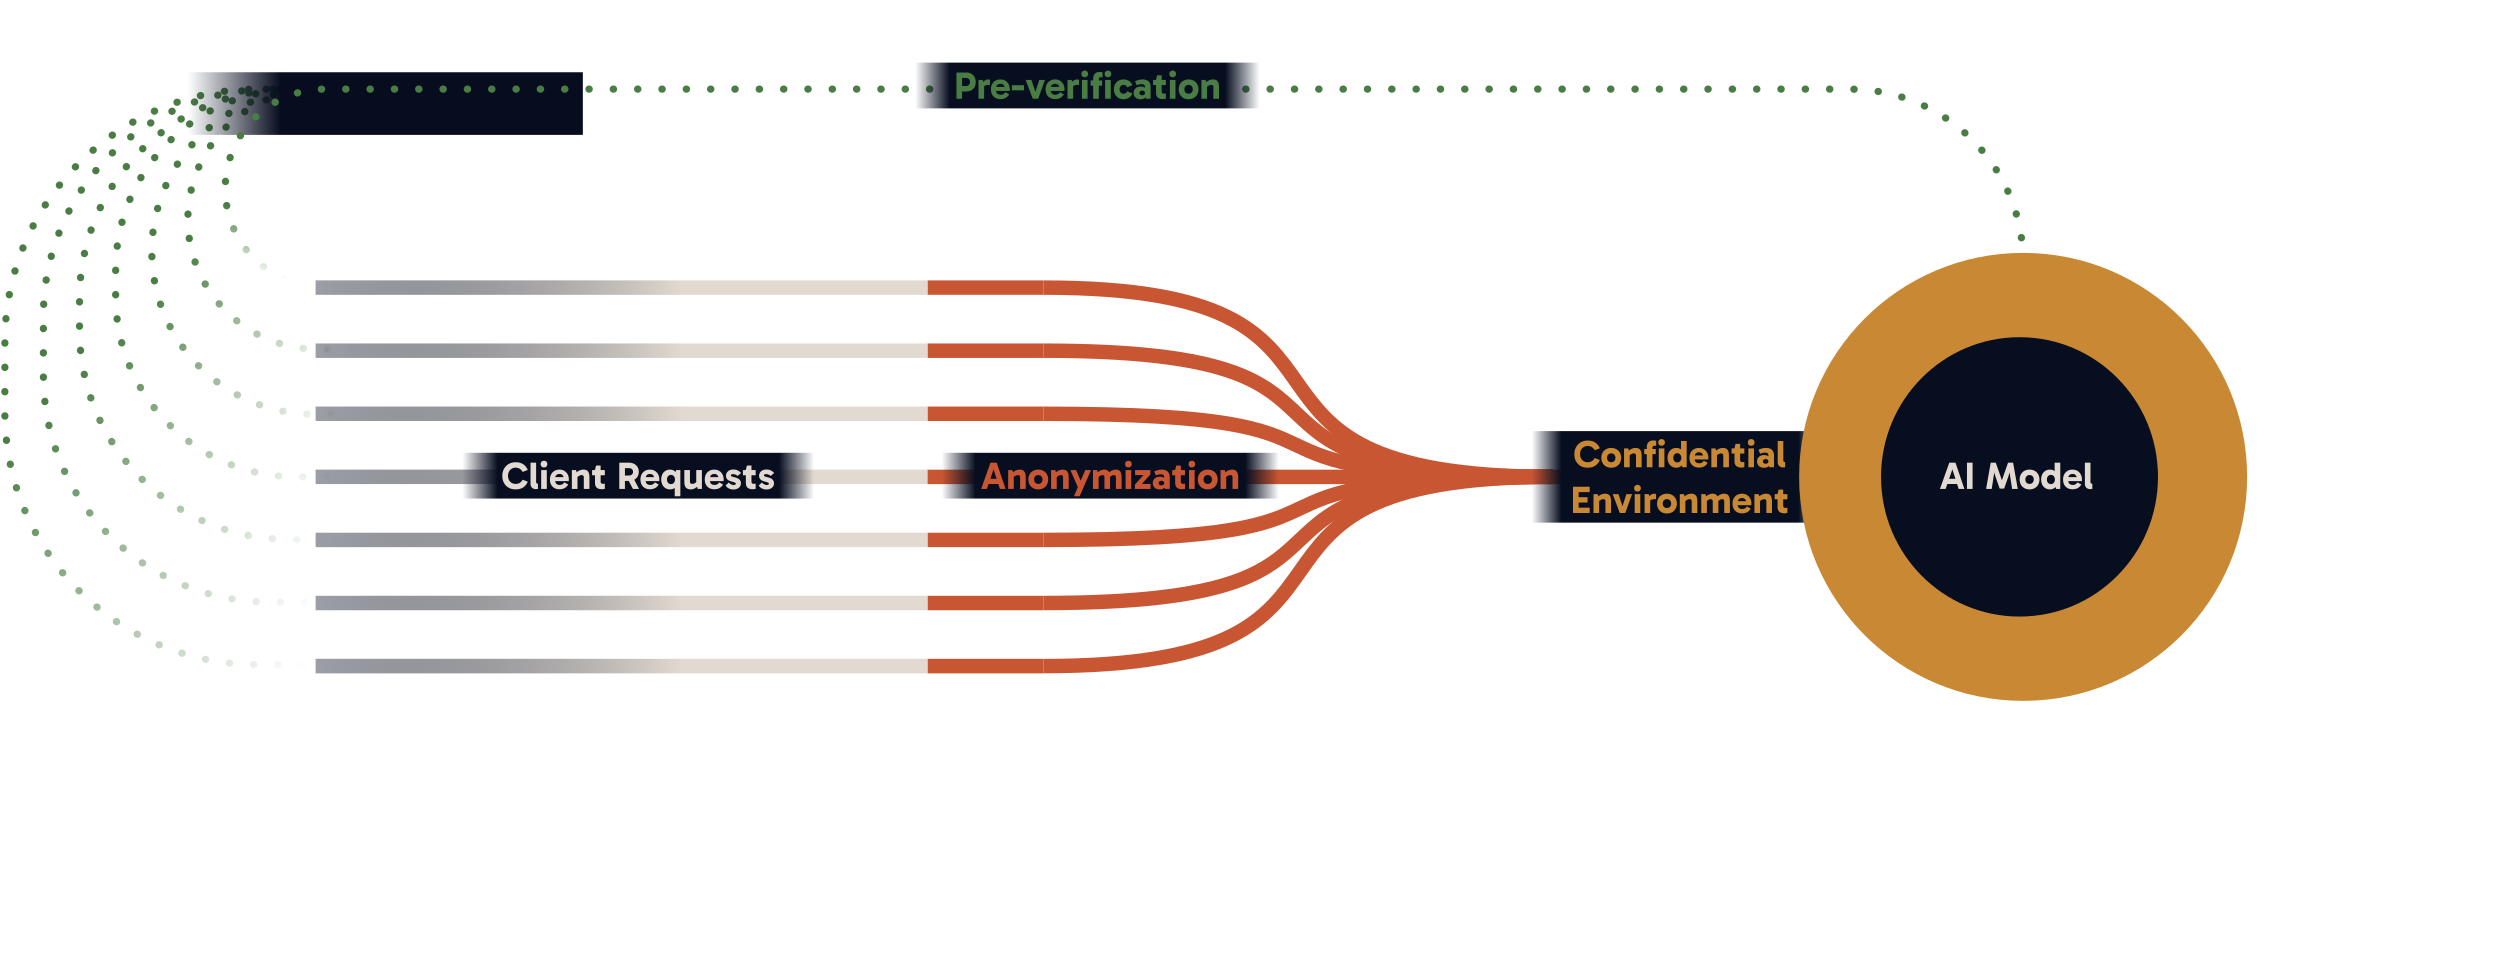 <svg xmlns="http://www.w3.org/2000/svg" width="1038" height="396" fill="none"><path stroke="url(#a)" stroke-dasharray="0.1 10" stroke-linecap="round" stroke-linejoin="round" stroke-width="3" d="M170.5 37H132c-29.823 0-54 24.177-54 54v0c0 29.823 24.177 54 54 54h42"/><path stroke="url(#b)" stroke-dasharray="0.1 10" stroke-linecap="round" stroke-linejoin="round" stroke-width="3" d="M174 37h-43.482c-37.272 0-67.49 30.21-67.5 67.482v0c-.01 37.286 30.214 67.518 67.5 67.518H174"/><path stroke="url(#c)" stroke-dasharray="0.1 10" stroke-linecap="round" stroke-linejoin="round" stroke-width="3" d="M156.5 37h-33.48c-41.414 0-74.99 33.568-75 74.982l-.002 11c-.01 41.428 33.572 75.018 75 75.018H174"/><path stroke="url(#d)" stroke-dasharray="0.1 10" stroke-linecap="round" stroke-linejoin="round" stroke-width="3" d="M174 37h-53.979c-48.041 0-86.99 38.94-87 86.982l-.003 13c-.01 48.056 38.944 87.018 87 87.018H174"/><path stroke="url(#e)" stroke-dasharray="0.1 10" stroke-linecap="round" stroke-linejoin="round" stroke-width="3" d="M161 37h-48.977c-51.908 0-93.99 42.074-94 93.982l-.005 25c-.01 51.922 42.078 94.018 94 94.018H174"/><path stroke="url(#f)" stroke-dasharray="0.1 10" stroke-linecap="round" stroke-linejoin="round" stroke-width="3" d="M174 37h-66.977c-57.983 0-104.99 46.999-105 104.982l-.005 29C2.008 228.979 49.021 276 107.018 276H174"/><path fill="url(#g)" d="M78 30h164v26H78z"/><path stroke="url(#h)" stroke-dasharray="0.1 10" stroke-linecap="round" stroke-linejoin="round" stroke-width="3" d="M840.037 129v-20c0-39.764-32.235-72-72-72H134.776C111.98 37 93.5 55.48 93.5 78.276v0c0 22.796 18.48 41.275 41.276 41.275h39.297"/><path stroke="#C95633" stroke-width="6" d="M433.307 119.412c155.192 0 54.62 78.575 211.547 78.575"/><path stroke="#C95633" stroke-width="6" d="M433.307 145.604c155.192 0 54.62 52.383 211.547 52.383"/><path stroke="#C95633" stroke-width="6" d="M433.307 171.795c155.192 0 54.62 26.192 211.547 26.192"/><path stroke="#C95633" stroke-width="6" d="M644.854 197.986c-155.193 0-54.621 26.192-211.547 26.192"/><path stroke="#C95633" stroke-width="6" d="M644.854 197.986c-155.193 0-54.621 52.383-211.547 52.383"/><path stroke="#C95633" stroke-width="6" d="M644.854 197.986c-155.193 0-54.621 78.575-211.547 78.575M385 198h369m-368.916-78.588h48.24m-48.24 104.766h48.24m-48.24 26.191h48.24"/><path stroke="#C95633" stroke-width="6.044" d="M385.084 276.561h48.24"/><path stroke="#C95633" stroke-width="6" d="M385.084 145.604h48.24m-48.24 26.191h48.24"/><path stroke="url(#i)" stroke-width="6" d="M131.037 197.986h254.05"/><path stroke="url(#j)" stroke-width="6" d="M131.037 171.795h254.05"/><path stroke="url(#k)" stroke-width="6" d="M131.037 224.178h254.05"/><path stroke="url(#l)" stroke-width="6" d="M131.037 250.369h254.05"/><path stroke="url(#m)" stroke-width="6.044" d="M131.037 276.561h254.05"/><path stroke="url(#n)" stroke-width="6" d="M131.037 145.604h254.05"/><path stroke="url(#o)" stroke-width="6" d="M131.037 119.412h254.05"/><path fill="url(#p)" d="M0 0h146v19H0z" transform="translate(192 188)"/><path fill="#E2DAD0" d="M214.093 203.192q-1.695 0-2.944-.72a5.05 5.05 0 0 1-1.92-1.984q-.672-1.28-.672-2.928 0-1.231.4-2.256a5.4 5.4 0 0 1 1.152-1.792 4.9 4.9 0 0 1 1.744-1.168 5.9 5.9 0 0 1 2.24-.416q1.92 0 3.152.832t1.888 2.368l-2.128.816q-.528-.912-1.248-1.328-.704-.432-1.664-.432a3.1 3.1 0 0 0-1.632.432 3.04 3.04 0 0 0-1.12 1.168q-.4.752-.4 1.776 0 1.008.4 1.776.417.752 1.12 1.168.72.416 1.632.416.96 0 1.664-.416.72-.416 1.248-1.328l2.128.816q-.655 1.536-1.888 2.368t-3.152.832m8.373-.112q-.592 0-1.088-.24a1.9 1.9 0 0 1-.8-.736q-.304-.512-.304-1.36v-8.64h2.32v7.808q0 .593.208.768.224.16.56.16V203a3 3 0 0 1-.432.048 4 4 0 0 1-.464.032m4.568-.08h-2.336v-7.824h2.336zm-2.544-10.288q0-.624.368-1.008.384-.384 1.008-.384t.992.384q.384.384.384 1.008 0 .608-.384.992-.368.368-.992.368t-1.008-.368q-.368-.384-.368-.992m7.775 10.432q-1.169 0-2.064-.496a3.5 3.5 0 0 1-1.376-1.408q-.48-.912-.48-2.144 0-1.216.48-2.144a3.6 3.6 0 0 1 1.376-1.44q.895-.528 2.064-.528 1.2 0 2.08.544a3.7 3.7 0 0 1 1.36 1.472q.48.912.48 2.064 0 .208-.016.4a6 6 0 0 1-.032.304h-5.968v-1.664h4.176l-.272.688q0-.88-.448-1.44-.432-.56-1.344-.56-.816 0-1.312.496-.48.496-.48 1.312v.88q0 .88.496 1.376.512.48 1.408.48.752 0 1.184-.304.448-.304.752-.752l1.584.88a3.7 3.7 0 0 1-1.44 1.472q-.928.512-2.208.512m9.987-8.16q.783 0 1.28.272.495.256.752.72.271.464.352 1.056.096.576.096 1.2V203h-2.336v-4.64q0-.672-.24-.88-.24-.224-.64-.224a1.9 1.9 0 0 0-.704.144 3.2 3.2 0 0 0-1.28.912l-.416-1.184h.656V203h-2.336v-7.824h1.728l.48 1.552-.8-.064a6 6 0 0 1 .944-.848 4.6 4.6 0 0 1 1.152-.608 3.9 3.9 0 0 1 1.312-.224m7.58 8.144q-1.296 0-2.048-.64-.736-.64-.736-2.096v-5.12l-.032-.096.48-1.888h1.888v6.592q0 .544.256.784.257.224.672.224.24 0 .448-.032.225-.048.368-.096v2.192a4.5 4.5 0 0 1-1.296.176m-4-5.808v-2.144h5.296v2.144zm11.3 5.68v-10.896h4.016q1.168 0 2.08.464a3.54 3.54 0 0 1 1.456 1.312q.544.848.544 2.016 0 1.184-.544 2.032a3.54 3.54 0 0 1-1.456 1.312q-.912.448-2.08.448h-2.192v-2.256h2.016q.88 0 1.36-.384.496-.4.496-1.152t-.496-1.136q-.48-.4-1.36-.4h-2.032l.528-.528V203zm5.648 0-2.32-4.432h2.56l2.32 4.432zm7.057.144q-1.168 0-2.064-.496a3.5 3.5 0 0 1-1.376-1.408q-.48-.912-.48-2.144 0-1.216.48-2.144a3.57 3.57 0 0 1 1.376-1.44q.896-.528 2.064-.528 1.2 0 2.08.544t1.36 1.472q.48.912.48 2.064a5 5 0 0 1-.048.704h-5.968v-1.664h4.176l-.272.688q0-.88-.448-1.44-.432-.56-1.344-.56-.817 0-1.312.496-.48.496-.48 1.312v.88q0 .88.496 1.376.511.48 1.408.48.752 0 1.184-.304.447-.304.752-.752l1.584.88a3.7 3.7 0 0 1-1.44 1.472q-.929.512-2.208.512m8.323.048q-1.056 0-1.872-.512a3.6 3.6 0 0 1-1.28-1.456q-.464-.928-.464-2.128 0-1.216.448-2.144a3.5 3.5 0 0 1 1.28-1.44q.816-.528 1.872-.528 1.024 0 1.792.496t1.2 1.424q.432.912.432 2.192 0 1.328-.432 2.24-.416.912-1.184 1.392-.753.464-1.792.464m.432-2.192q.72 0 1.184-.528.48-.544.48-1.392 0-.832-.48-1.36a1.49 1.49 0 0 0-1.184-.544q-.72 0-1.2.544-.464.528-.464 1.376 0 .832.464 1.376.48.528 1.2.528m1.552 5.04v-5.216h.144v-3.648h-.144l.592-2h1.744v10.864zm6.724-2.848q-.864 0-1.408-.256a2.1 2.1 0 0 1-.832-.704 3.1 3.1 0 0 1-.4-1.04 8 8 0 0 1-.096-1.248v-4.768h2.336v4.64q0 .656.272.88.273.208.672.208.352 0 .688-.112a3 3 0 0 0 .656-.352 3 3 0 0 0 .576-.576l.4 1.184h-.656v-5.872h2.352V203h-1.744l-.48-1.552.8.064a6 6 0 0 1-.896.848q-.495.384-1.056.608a3.2 3.2 0 0 1-1.184.224m9.677-.048q-1.167 0-2.064-.496a3.5 3.5 0 0 1-1.376-1.408q-.48-.912-.48-2.144 0-1.216.48-2.144a3.6 3.6 0 0 1 1.376-1.44q.897-.528 2.064-.528 1.2 0 2.08.544a3.7 3.7 0 0 1 1.36 1.472q.48.912.48 2.064 0 .208-.016.4-.015.192-.032.304h-5.968v-1.664h4.176l-.272.688q0-.88-.448-1.44-.432-.56-1.344-.56-.816 0-1.312.496-.48.496-.48 1.312v.88q0 .88.496 1.376.513.48 1.408.48.753 0 1.184-.304.449-.304.752-.752l1.584.88a3.7 3.7 0 0 1-1.44 1.472q-.927.512-2.208.512m7.973.096a4.35 4.35 0 0 1-1.776-.368q-.816-.368-1.488-1.264l1.328-1.28q.544.56 1.04.8t1.088.24q.352 0 .56-.144.224-.16.224-.384a.44.44 0 0 0-.128-.32q-.127-.128-.48-.256a12 12 0 0 0-1.024-.304q-1.232-.304-1.84-.88-.592-.592-.592-1.568 0-.704.368-1.28a2.6 2.6 0 0 1 1.056-.944q.689-.352 1.632-.352 1.12 0 1.904.432a4.3 4.3 0 0 1 1.296 1.024l-1.44 1.232a3.2 3.2 0 0 0-.848-.544 2.7 2.7 0 0 0-1.12-.224q-.336 0-.576.128a.41.41 0 0 0-.24.384q0 .24.288.4t1.152.368q1.456.352 2.08.944.64.593.64 1.584 0 .768-.4 1.36a2.64 2.64 0 0 1-1.104.896q-.704.32-1.6.32m7.939-.112q-1.296 0-2.048-.64-.736-.64-.736-2.096v-5.12l-.032-.096.48-1.888h1.888v6.592q0 .544.256.784.255.224.672.224.24 0 .448-.032a4 4 0 0 0 .368-.096v2.192a4.5 4.5 0 0 1-1.296.176m-4-5.808v-2.144h5.296v2.144zm9.799 5.92a4.35 4.35 0 0 1-1.776-.368q-.816-.368-1.488-1.264l1.328-1.28q.544.56 1.04.8t1.088.24q.352 0 .56-.144.224-.16.224-.384a.44.44 0 0 0-.128-.32q-.127-.128-.48-.256a12 12 0 0 0-1.024-.304q-1.232-.304-1.84-.88-.592-.592-.592-1.568 0-.704.368-1.28a2.6 2.6 0 0 1 1.056-.944q.688-.352 1.632-.352 1.12 0 1.904.432a4.3 4.3 0 0 1 1.296 1.024l-1.44 1.232a3.2 3.2 0 0 0-.848-.544 2.7 2.7 0 0 0-1.12-.224q-.336 0-.576.128a.41.41 0 0 0-.24.384q0 .24.288.4t1.152.368q1.456.352 2.08.944.64.593.64 1.584 0 .768-.4 1.36a2.64 2.64 0 0 1-1.104.896q-.704.32-1.6.32"/><path fill="url(#q)" d="M0 0h140v19H0z" transform="translate(391 188)"/><path fill="#C95633" d="M409.768 198.808h5.12v2.16h-5.12zM407.384 203l3.872-10.896h2.576l3.68 10.896h-2.368l-2.976-9.296h.768l-3.2 9.296zm16.02-8.016q.785 0 1.28.272.497.256.752.72.273.464.352 1.056.096.576.096 1.2V203h-2.336v-4.64q0-.672-.24-.88-.24-.224-.64-.224-.336 0-.704.144a3 3 0 0 0-.688.368q-.336.24-.592.544l-.416-1.184h.656V203h-2.336v-7.824h1.728l.48 1.552-.8-.064q.417-.464.944-.848a4.6 4.6 0 0 1 1.152-.608 3.9 3.9 0 0 1 1.312-.224m7.678 8.208q-1.216 0-2.144-.512a3.7 3.7 0 0 1-1.44-1.456q-.512-.928-.512-2.128 0-1.216.512-2.144a3.6 3.6 0 0 1 1.44-1.44q.928-.528 2.144-.528 1.231 0 2.16.528a3.6 3.6 0 0 1 1.44 1.44q.528.928.528 2.144 0 1.2-.528 2.128a3.7 3.7 0 0 1-1.44 1.456q-.929.512-2.16.512m0-2.272q.784 0 1.264-.496.496-.512.496-1.328 0-.832-.496-1.344-.48-.512-1.264-.512-.751 0-1.248.512-.48.496-.48 1.328t.48 1.344q.497.496 1.248.496m10.154-5.936q.784 0 1.28.272.496.256.752.72.272.464.352 1.056.096.576.096 1.2V203h-2.336v-4.64q0-.672-.24-.88-.24-.224-.64-.224a1.9 1.9 0 0 0-.704.144 3 3 0 0 0-.688.368q-.336.24-.592.544l-.416-1.184h.656V203h-2.336v-7.824h1.728l.48 1.552-.8-.064a6 6 0 0 1 .944-.848 4.6 4.6 0 0 1 1.152-.608 3.9 3.9 0 0 1 1.312-.224m6.337 7.424-3.136-7.232h2.368l2.976 6.88zm-1.68 3.632 4.72-10.864h2.368l-4.704 10.864zm7.906-3.04v-7.824h1.728l.48 1.552-.8-.064q.4-.464.912-.848a4.4 4.4 0 0 1 1.12-.608 3.6 3.6 0 0 1 1.264-.224q.785 0 1.248.272.48.256.72.72.257.464.336 1.056.096.576.096 1.2V203h-2.336v-4.64q0-.672-.24-.88a.84.84 0 0 0-.592-.224q-.496 0-.976.304a3.4 3.4 0 0 0-.864.752l-.416-1.184h.656V203zm9.536 0v-4.64q0-.672-.24-.88a.78.78 0 0 0-.576-.224q-.512 0-.992.304a3.4 3.4 0 0 0-.864.752l-.688-1.648q.416-.464.928-.848a4.4 4.4 0 0 1 1.104-.608 3.6 3.6 0 0 1 1.264-.224q.784 0 1.264.272.48.256.72.72a3.5 3.5 0 0 1 .336 1.056q.096.576.096 1.2V203zm6.349 0h-2.336v-7.824h2.336zm-2.544-10.288q0-.624.368-1.008.384-.384 1.008-.384t.992.384q.384.384.384 1.008 0 .608-.384.992-.368.368-.992.368t-1.008-.368q-.368-.384-.368-.992m10.559 8.224V203h-6.48v-1.808l4.512-5.024.88 1.072h-5.312v-2.064h6.336v1.808l-4.528 5.04-.72-1.088zm3.786 2.272q-.847 0-1.504-.32a2.46 2.46 0 0 1-.992-.928q-.351-.592-.352-1.376 0-.832.384-1.408a2.56 2.56 0 0 1 1.024-.912q.657-.32 1.456-.32 1.168 0 1.888.528t.96 1.52l-1.008-.176v-1.824q0-.432-.304-.752t-.976-.32q-.431 0-.992.112a4.3 4.3 0 0 0-1.152.384l-.688-1.664q.705-.352 1.504-.56a6.7 6.7 0 0 1 1.664-.208q1.089 0 1.824.384.737.384 1.088 1.088.368.703.368 1.632V203h-1.904l-.464-1.52 1.04-.32q-.256.96-.976 1.504t-1.888.544m.72-1.664q.528 0 .832-.272a.86.86 0 0 0 .32-.688q0-.448-.32-.704-.304-.256-.832-.256t-.832.256-.304.704q0 .416.304.688t.832.272m8.512 1.584q-1.296 0-2.048-.64-.736-.64-.736-2.096v-5.12l-.032-.096.48-1.888h1.888v6.592q0 .544.256.784.255.224.672.224.24 0 .448-.032a4 4 0 0 0 .368-.096v2.192a4.5 4.5 0 0 1-1.296.176m-4-5.808v-2.144h5.296v2.144zm9.303 5.68h-2.336v-7.824h2.336zm-2.544-10.288q0-.624.368-1.008.384-.384 1.008-.384t.992.384q.384.384.384 1.008 0 .608-.384.992-.368.368-.992.368t-1.008-.368q-.368-.384-.368-.992m7.966 10.48q-1.215 0-2.144-.512a3.7 3.7 0 0 1-1.44-1.456q-.512-.928-.512-2.128 0-1.216.512-2.144a3.6 3.6 0 0 1 1.44-1.44q.929-.528 2.144-.528 1.233 0 2.16.528a3.6 3.6 0 0 1 1.44 1.44q.528.928.528 2.144 0 1.2-.528 2.128a3.7 3.7 0 0 1-1.44 1.456q-.927.512-2.16.512m0-2.272q.784 0 1.264-.496.496-.512.496-1.328 0-.832-.496-1.344-.48-.512-1.264-.512-.751 0-1.248.512-.48.496-.48 1.328t.48 1.344q.497.496 1.248.496m10.155-5.936q.783 0 1.28.272.495.256.752.72.271.464.352 1.056.096.576.096 1.2V203h-2.336v-4.64q0-.672-.24-.88-.24-.224-.64-.224a1.9 1.9 0 0 0-.704.144 3.2 3.2 0 0 0-1.28.912l-.416-1.184h.656V203h-2.336v-7.824h1.728l.48 1.552-.8-.064a6 6 0 0 1 .944-.848 4.6 4.6 0 0 1 1.152-.608 3.9 3.9 0 0 1 1.312-.224"/><path fill="url(#r)" d="M0 0h143v19H0z" transform="translate(380 26)"/><path fill="#497D43" d="M398.942 35.736h1.952q.88 0 1.36-.432.495-.449.496-1.248 0-.848-.496-1.264-.48-.432-1.344-.432h-1.984l.528-.528V41h-2.336V30.104h3.952q1.232 0 2.144.48a3.37 3.37 0 0 1 1.408 1.376q.512.88.512 2.096t-.512 2.112a3.4 3.4 0 0 1-1.424 1.36q-.913.465-2.128.464h-2.128zm9.059-2.56.608 2.16V41h-2.336v-7.824zm.096 3.456-.4-.176v-1.808l.144-.192q.192-.272.544-.624.368-.352.848-.592.496-.256 1.008-.256.256 0 .464.032a.9.9 0 0 1 .336.112v2.128h-.528q-1.024 0-1.616.336-.576.32-.8 1.04m7.259 4.512q-1.168 0-2.064-.496a3.5 3.5 0 0 1-1.376-1.408q-.48-.912-.48-2.144 0-1.215.48-2.144a3.57 3.57 0 0 1 1.376-1.44q.896-.528 2.064-.528 1.2 0 2.08.544t1.36 1.472q.48.912.48 2.064a5 5 0 0 1-.048.704h-5.968v-1.664h4.176l-.272.688q0-.88-.448-1.44-.432-.56-1.344-.56-.816 0-1.312.496-.48.495-.48 1.312v.88q0 .88.496 1.376.511.48 1.408.48.752 0 1.184-.304.447-.304.752-.752l1.584.88a3.7 3.7 0 0 1-1.44 1.472q-.929.512-2.208.512m9.795-3.632h-5.008v-2.128h5.008zm8.722-4.336L431.057 41h-2.256l-2.96-7.824h2.4l2 5.936h-.64l1.92-5.936zm4.192 7.968q-1.168 0-2.064-.496a3.5 3.5 0 0 1-1.376-1.408q-.48-.912-.48-2.144 0-1.215.48-2.144a3.57 3.57 0 0 1 1.376-1.44q.895-.528 2.064-.528 1.2 0 2.08.544t1.36 1.472q.48.912.48 2.064a5 5 0 0 1-.048.704h-5.968v-1.664h4.176l-.272.688q0-.88-.448-1.44-.432-.56-1.344-.56-.817 0-1.312.496-.48.495-.48 1.312v.88q0 .88.496 1.376.511.48 1.408.48.752 0 1.184-.304.447-.304.752-.752l1.584.88a3.7 3.7 0 0 1-1.44 1.472q-.929.512-2.208.512m6.898-7.968.608 2.16V41h-2.336v-7.824zm.096 3.456-.4-.176v-1.808l.144-.192q.192-.272.544-.624a3.5 3.5 0 0 1 .848-.592q.496-.256 1.008-.256.257 0 .464.032a.9.9 0 0 1 .336.112v2.128h-.528q-1.023 0-1.616.336-.575.32-.8 1.04M451.558 41h-2.336v-7.824h2.336zm-2.544-10.288q0-.624.368-1.008.384-.384 1.008-.384t.992.384q.384.384.384 1.008 0 .608-.384.992-.368.368-.992.368t-1.008-.368q-.368-.384-.368-.992M453.877 41v-8.336q0-.88.32-1.504.336-.624.928-.944.608-.336 1.408-.336.416 0 .736.048t.512.096v2.128a9 9 0 0 0-.32-.064 2 2 0 0 0-.4-.032q-.4 0-.624.24-.208.225-.208.736V41zm3.728-5.44h-4.784v-2.144h4.784zm3.582 5.44h-2.336v-7.824h2.336zm-2.544-10.288q0-.624.368-1.008.384-.384 1.008-.384t.992.384q.384.384.384 1.008 0 .608-.384.992-.368.368-.992.368t-1.008-.368q-.368-.384-.368-.992m7.855 10.48q-1.2 0-2.112-.528a3.65 3.65 0 0 1-1.392-1.456q-.496-.928-.496-2.128t.496-2.112a3.65 3.65 0 0 1 1.392-1.456q.912-.528 2.112-.528 1.311 0 2.272.64a3.55 3.55 0 0 1 1.376 1.728l-2.112.944a1.9 1.9 0 0 0-.592-.768q-.369-.288-.928-.288-.704 0-1.184.496-.48.48-.48 1.344t.48 1.36q.48.48 1.184.48.56 0 .928-.272a1.9 1.9 0 0 0 .592-.768l2.112.928a3.6 3.6 0 0 1-1.392 1.744q-.977.64-2.256.64m7.037.016q-.848 0-1.504-.32a2.45 2.45 0 0 1-.992-.928q-.352-.592-.352-1.376 0-.832.384-1.408a2.56 2.56 0 0 1 1.024-.912q.656-.32 1.456-.32 1.168 0 1.888.528t.96 1.52l-1.008-.176v-1.824q0-.432-.304-.752t-.976-.32q-.432 0-.992.112a4.3 4.3 0 0 0-1.152.384l-.688-1.664a7.7 7.7 0 0 1 1.504-.56 6.7 6.7 0 0 1 1.664-.208q1.088 0 1.824.384a2.44 2.44 0 0 1 1.088 1.088q.368.704.368 1.632V41h-1.904l-.464-1.52 1.04-.32q-.256.96-.976 1.504t-1.888.544m.72-1.664q.528 0 .832-.272a.87.87 0 0 0 .32-.688q0-.448-.32-.704-.304-.255-.832-.256-.528 0-.832.256-.304.255-.304.704 0 .416.304.688t.832.272m8.511 1.584q-1.296 0-2.048-.64-.736-.64-.736-2.096v-5.12l-.032-.096.48-1.888h1.888v6.592q0 .544.256.784.256.224.672.224.24 0 .448-.032.224-.048.368-.096v2.192a4.6 4.6 0 0 1-1.296.176m-4-5.808v-2.144h5.296v2.144zM488.07 41h-2.336v-7.824h2.336zm-2.544-10.288q0-.624.368-1.008.384-.384 1.008-.384.623 0 .992.384.384.384.384 1.008 0 .608-.384.992-.369.368-.992.368-.624 0-1.008-.368-.369-.384-.368-.992m7.966 10.48q-1.215 0-2.144-.512a3.7 3.7 0 0 1-1.44-1.456q-.512-.928-.512-2.128 0-1.215.512-2.144a3.6 3.6 0 0 1 1.44-1.44q.929-.528 2.144-.528 1.233 0 2.16.528a3.6 3.6 0 0 1 1.44 1.44q.528.928.528 2.144 0 1.2-.528 2.128a3.7 3.7 0 0 1-1.44 1.456q-.927.512-2.16.512m0-2.272q.784 0 1.264-.496.496-.512.496-1.328 0-.833-.496-1.344-.48-.512-1.264-.512-.751 0-1.248.512-.48.495-.48 1.328 0 .832.48 1.344.497.495 1.248.496m10.154-5.936q.785 0 1.28.272.497.255.752.72.273.464.352 1.056.096.576.096 1.2V41h-2.336v-4.64q0-.672-.24-.88-.24-.224-.64-.224-.336 0-.704.144a3 3 0 0 0-.688.368q-.336.24-.592.544l-.416-1.184h.656V41h-2.336v-7.824h1.728l.48 1.552-.8-.064a6 6 0 0 1 .944-.848 4.6 4.6 0 0 1 1.152-.608q.624-.224 1.312-.224"/><path stroke="#C98833" stroke-width="6.044" d="M683.037 198h195.429"/><path fill="url(#s)" d="M0 0h123v38H0z" transform="translate(636 179)"/><path fill="#C98833" d="M659.205 194.192q-1.696 0-2.944-.72a5.04 5.04 0 0 1-1.92-1.984q-.672-1.28-.672-2.928 0-1.231.4-2.256a5.4 5.4 0 0 1 1.152-1.792 4.9 4.9 0 0 1 1.744-1.168 5.9 5.9 0 0 1 2.24-.416q1.92 0 3.152.832 1.231.832 1.888 2.368l-2.128.816q-.528-.912-1.248-1.328-.705-.432-1.664-.432a3.1 3.1 0 0 0-1.632.432 3 3 0 0 0-1.12 1.168q-.4.752-.4 1.776 0 1.008.4 1.776.415.752 1.12 1.168.72.416 1.632.416.96 0 1.664-.416.72-.416 1.248-1.328l2.128.816q-.657 1.536-1.888 2.368-1.232.832-3.152.832m9.766 0q-1.217 0-2.144-.512a3.7 3.7 0 0 1-1.44-1.456q-.513-.928-.512-2.128 0-1.216.512-2.144a3.6 3.6 0 0 1 1.44-1.44q.927-.528 2.144-.528 1.232 0 2.16.528a3.6 3.6 0 0 1 1.44 1.44q.528.928.528 2.144 0 1.2-.528 2.128a3.7 3.7 0 0 1-1.44 1.456q-.929.512-2.16.512m0-2.272q.784 0 1.264-.496.495-.512.496-1.328 0-.832-.496-1.344-.48-.512-1.264-.512-.753 0-1.248.512-.48.496-.48 1.328t.48 1.344q.495.496 1.248.496m10.154-5.936q.784 0 1.28.272.496.256.752.72.272.464.352 1.056.096.576.096 1.2V194h-2.336v-4.64q0-.672-.24-.88-.24-.224-.64-.224a1.9 1.9 0 0 0-.704.144 3 3 0 0 0-.688.368q-.336.24-.592.544l-.416-1.184h.656V194h-2.336v-7.824h1.728l.48 1.552-.8-.064a6 6 0 0 1 .944-.848 4.6 4.6 0 0 1 1.152-.608 3.9 3.9 0 0 1 1.312-.224m4.62 8.016v-8.336q0-.88.32-1.504.337-.624.928-.944.609-.336 1.408-.336a5 5 0 0 1 .736.048q.32.048.512.096v2.128a8 8 0 0 0-.32-.064 2 2 0 0 0-.4-.032q-.399 0-.624.24-.207.224-.208.736V194zm3.728-5.44h-4.784v-2.144h4.784zm3.583 5.44h-2.336v-7.824h2.336zm-2.544-10.288q0-.624.368-1.008.384-.384 1.008-.384t.992.384q.384.384.384 1.008 0 .608-.384.992-.369.368-.992.368-.624 0-1.008-.368-.368-.384-.368-.992m7.454 10.48q-1.056 0-1.872-.512a3.6 3.6 0 0 1-1.28-1.456q-.448-.944-.448-2.144t.464-2.128a3.5 3.5 0 0 1 1.28-1.44q.816-.528 1.872-.528 1.04 0 1.792.48.768.464 1.184 1.376.432.912.432 2.24 0 1.264-.432 2.192-.432.912-1.2 1.424-.768.496-1.792.496m.448-2.192q.72 0 1.184-.528.48-.544.48-1.392 0-.832-.48-1.36a1.49 1.49 0 0 0-1.184-.544q-.72 0-1.2.544-.464.528-.464 1.36 0 .847.464 1.392.48.528 1.2.528m2.144 2-.592-2h.144v-3.648h-.144v-5.248h2.336V194zm6.824.144q-1.169 0-2.064-.496a3.5 3.5 0 0 1-1.376-1.408q-.48-.912-.48-2.144 0-1.216.48-2.144a3.57 3.57 0 0 1 1.376-1.44q.895-.528 2.064-.528 1.2 0 2.08.544t1.36 1.472q.48.912.48 2.064a5 5 0 0 1-.048.704h-5.968v-1.664h4.176l-.272.688q0-.88-.448-1.44-.432-.56-1.344-.56-.817 0-1.312.496-.48.496-.48 1.312v.88q0 .88.496 1.376.511.48 1.408.48.752 0 1.184-.304.447-.304.752-.752l1.584.88a3.7 3.7 0 0 1-1.44 1.472q-.929.512-2.208.512m9.987-8.16q.783 0 1.28.272.495.256.752.72.271.464.352 1.056.096.576.096 1.2V194h-2.336v-4.64q0-.672-.24-.88-.24-.224-.64-.224a1.9 1.9 0 0 0-.704.144 3.2 3.2 0 0 0-1.28.912l-.416-1.184h.656V194h-2.336v-7.824h1.728l.48 1.552-.8-.064a6 6 0 0 1 .944-.848 4.6 4.6 0 0 1 1.152-.608 3.9 3.9 0 0 1 1.312-.224m7.58 8.144q-1.296 0-2.048-.64-.736-.64-.736-2.096v-5.12l-.032-.096.48-1.888h1.888v6.592q0 .544.256.784.256.224.672.224.24 0 .448-.032a4 4 0 0 0 .368-.096v2.192a4.5 4.5 0 0 1-1.296.176m-4-5.808v-2.144h5.296v2.144zm9.304 5.68h-2.336v-7.824h2.336zm-2.544-10.288q0-.624.368-1.008.384-.384 1.008-.384.623 0 .992.384.384.384.384 1.008 0 .608-.384.992-.369.368-.992.368-.624 0-1.008-.368-.369-.384-.368-.992m6.671 10.496q-.849 0-1.504-.32a2.44 2.44 0 0 1-.992-.928q-.352-.592-.352-1.376 0-.832.384-1.408a2.56 2.56 0 0 1 1.024-.912q.655-.32 1.456-.32 1.168 0 1.888.528t.96 1.52l-1.008-.176v-1.824q0-.432-.304-.752t-.976-.32q-.432 0-.992.112a4.3 4.3 0 0 0-1.152.384l-.688-1.664q.703-.352 1.504-.56a6.7 6.7 0 0 1 1.664-.208q1.088 0 1.824.384.735.384 1.088 1.088.368.703.368 1.632V194h-1.904l-.464-1.52 1.04-.32q-.256.96-.976 1.504t-1.888.544m.72-1.664q.528 0 .832-.272a.87.87 0 0 0 .32-.688q0-.448-.32-.704-.304-.256-.832-.256-.529 0-.832.256-.304.256-.304.704 0 .416.304.688.303.272.832.272m7.199 1.536q-.592 0-1.088-.24a1.9 1.9 0 0 1-.8-.736q-.304-.512-.304-1.36v-8.64h2.32v7.808q0 .593.208.768.224.16.56.16V194a3 3 0 0 1-.432.048 4 4 0 0 1-.464.032m-85.624 14.568v-2.224h4.48v2.224zm-.048-4.32.816-.944v8.336l-.896-.944h5.488V213h-6.928v-10.896h6.928v2.224zm11.81.656q.785 0 1.28.272.497.256.752.72.273.464.352 1.056.096.576.096 1.2V213h-2.336v-4.64q0-.672-.24-.88-.24-.224-.64-.224-.335 0-.704.144a3 3 0 0 0-.688.368q-.336.24-.592.544l-.416-1.184h.656V213h-2.336v-7.824h1.728l.48 1.552-.8-.064q.417-.464.944-.848a4.6 4.6 0 0 1 1.152-.608 3.9 3.9 0 0 1 1.312-.224m11.187.192L674.808 213h-2.256l-2.96-7.824h2.4l2 5.936h-.64l1.92-5.936zm3.432 7.824h-2.336v-7.824h2.336zm-2.544-10.288q0-.624.368-1.008.384-.384 1.008-.384t.992.384q.384.384.384 1.008 0 .608-.384.992-.369.368-.992.368-.624 0-1.008-.368-.369-.384-.368-.992m6.046 2.464.608 2.16V213h-2.336v-7.824zm.096 3.456-.4-.176v-1.808l.144-.192q.192-.272.544-.624.368-.352.848-.592a2.2 2.2 0 0 1 1.008-.256q.256 0 .464.032a.9.9 0 0 1 .336.112v2.128h-.528q-1.024 0-1.616.336-.576.32-.8 1.04m7.451 4.56q-1.216 0-2.144-.512a3.7 3.7 0 0 1-1.44-1.456q-.512-.928-.512-2.128 0-1.216.512-2.144a3.6 3.6 0 0 1 1.44-1.44q.928-.528 2.144-.528 1.232 0 2.16.528a3.6 3.6 0 0 1 1.44 1.44q.528.928.528 2.144 0 1.2-.528 2.128a3.7 3.7 0 0 1-1.44 1.456q-.928.512-2.16.512m0-2.272q.784 0 1.264-.496.496-.512.496-1.328 0-.832-.496-1.344-.48-.512-1.264-.512-.752 0-1.248.512-.48.496-.48 1.328t.48 1.344q.496.496 1.248.496m10.154-5.936q.785 0 1.28.272.497.256.752.72.273.464.352 1.056.096.576.096 1.2V213h-2.336v-4.64q0-.672-.24-.88-.24-.224-.64-.224-.336 0-.704.144a3 3 0 0 0-.688.368q-.336.24-.592.544l-.416-1.184h.656V213h-2.336v-7.824h1.728l.48 1.552-.8-.064q.416-.464.944-.848a4.6 4.6 0 0 1 1.152-.608 3.9 3.9 0 0 1 1.312-.224m4.108 8.016v-7.824h1.728l.48 1.552-.8-.064q.4-.464.912-.848a4.4 4.4 0 0 1 1.12-.608 3.6 3.6 0 0 1 1.264-.224q.784 0 1.248.272.48.256.72.72.256.464.336 1.056.096.576.096 1.2V213h-2.336v-4.64q0-.672-.24-.88a.84.84 0 0 0-.592-.224q-.496 0-.976.304a3.4 3.4 0 0 0-.864.752l-.416-1.184h.656V213zm9.536 0v-4.64q0-.672-.24-.88a.78.78 0 0 0-.576-.224q-.512 0-.992.304a3.4 3.4 0 0 0-.864.752l-.688-1.648q.416-.464.928-.848a4.4 4.4 0 0 1 1.104-.608 3.6 3.6 0 0 1 1.264-.224q.784 0 1.264.272.48.256.72.72a3.5 3.5 0 0 1 .336 1.056q.096.576.096 1.2V213zm7.359.144q-1.167 0-2.064-.496a3.5 3.5 0 0 1-1.376-1.408q-.48-.912-.48-2.144 0-1.216.48-2.144a3.6 3.6 0 0 1 1.376-1.44q.897-.528 2.064-.528 1.2 0 2.08.544a3.7 3.7 0 0 1 1.36 1.472q.48.912.48 2.064 0 .208-.016.4-.015.192-.032.304h-5.968v-1.664h4.176l-.272.688q0-.88-.448-1.44-.432-.56-1.344-.56-.816 0-1.312.496-.48.496-.48 1.312v.88q0 .88.496 1.376.513.48 1.408.48.752 0 1.184-.304.449-.304.752-.752l1.584.88a3.7 3.7 0 0 1-1.44 1.472q-.927.512-2.208.512m9.987-8.16q.785 0 1.28.272.497.256.752.72.273.464.352 1.056.096.576.096 1.2V213h-2.336v-4.64q0-.672-.24-.88-.24-.224-.64-.224-.336 0-.704.144a3 3 0 0 0-.688.368q-.336.24-.592.544l-.416-1.184h.656V213h-2.336v-7.824h1.728l.48 1.552-.8-.064q.417-.464.944-.848a4.6 4.6 0 0 1 1.152-.608 3.9 3.9 0 0 1 1.312-.224m7.581 8.144q-1.296 0-2.048-.64-.736-.64-.736-2.096v-5.12l-.032-.096.48-1.888h1.888v6.592q0 .544.256.784.255.224.672.224.24 0 .448-.032a4 4 0 0 0 .368-.096v2.192a4.5 4.5 0 0 1-1.296.176m-4-5.808v-2.144h5.296v2.144z"/><g filter="url(#t)"><circle cx="840" cy="198" r="93" fill="#C98833"/></g><ellipse cx="838.5" cy="198" fill="#070E20" rx="57.5" ry="58"/><path fill="#E2DAD0" d="M807.858 198.808h5.12v2.16h-5.12zM805.474 203l3.872-10.896h2.576l3.68 10.896h-2.368l-2.976-9.296h.768l-3.2 9.296zm13.544 0h-2.336v-10.896h2.336zm5.606 0 1.92-10.896h2.096l2.608 7.456h-.112l2.608-7.456h2.096L837.776 203h-2.352l-.752-4.864q-.144-.976-.272-1.936a59 59 0 0 1-.192-1.952h.656a66 66 0 0 1-.512 1.984q-.24.928-.576 1.872l-1.664 4.768h-1.84l-1.664-4.768a31 31 0 0 1-.592-1.872q-.24-.928-.496-1.984h.656a59 59 0 0 1-.192 1.952q-.112.96-.272 1.936L826.96 203zm18.037.192q-1.217 0-2.144-.512a3.7 3.7 0 0 1-1.44-1.456q-.513-.928-.512-2.128 0-1.216.512-2.144a3.6 3.6 0 0 1 1.44-1.44q.927-.528 2.144-.528 1.231 0 2.16.528a3.6 3.6 0 0 1 1.44 1.44q.528.928.528 2.144 0 1.2-.528 2.128a3.7 3.7 0 0 1-1.44 1.456q-.929.512-2.16.512m0-2.272q.783 0 1.264-.496.495-.512.496-1.328 0-.832-.496-1.344-.48-.512-1.264-.512-.753 0-1.248.512-.48.496-.48 1.328t.48 1.344q.495.496 1.248.496m8.427 2.272q-1.056 0-1.872-.512a3.6 3.6 0 0 1-1.28-1.456q-.448-.944-.448-2.144t.464-2.128a3.5 3.5 0 0 1 1.28-1.44q.816-.528 1.872-.528 1.04 0 1.792.48.768.464 1.184 1.376.432.912.432 2.24 0 1.264-.432 2.192-.432.912-1.2 1.424-.768.496-1.792.496m.448-2.192q.72 0 1.184-.528.48-.544.48-1.392 0-.832-.48-1.36a1.49 1.49 0 0 0-1.184-.544q-.72 0-1.2.544-.464.528-.464 1.36 0 .847.464 1.392.48.528 1.2.528m2.144 2-.592-2h.144v-3.648h-.144v-5.248h2.336V203zm6.824.144q-1.168 0-2.064-.496a3.5 3.5 0 0 1-1.376-1.408q-.48-.912-.48-2.144 0-1.216.48-2.144a3.57 3.57 0 0 1 1.376-1.44q.895-.528 2.064-.528 1.2 0 2.08.544t1.36 1.472q.48.912.48 2.064a5 5 0 0 1-.048.704h-5.968v-1.664h4.176l-.272.688q0-.88-.448-1.44-.432-.56-1.344-.56-.817 0-1.312.496-.48.496-.48 1.312v.88q0 .88.496 1.376.511.48 1.408.48.752 0 1.184-.304.447-.304.752-.752l1.584.88a3.7 3.7 0 0 1-1.44 1.472q-.928.512-2.208.512m7.331-.064q-.591 0-1.088-.24a1.9 1.9 0 0 1-.8-.736q-.303-.512-.304-1.36v-8.64h2.32v7.808q0 .593.208.768.225.16.56.16V203q-.159.031-.432.048-.255.032-.464.032"/><defs><linearGradient id="a" x1="148.5" x2="95" y1="145" y2="87" gradientUnits="userSpaceOnUse"><stop stop-color="#497D43" stop-opacity="0"/><stop offset="1" stop-color="#497D43"/></linearGradient><linearGradient id="b" x1="144.516" x2="77.423" y1="172" y2="104.719" gradientUnits="userSpaceOnUse"><stop stop-color="#497D43" stop-opacity="0"/><stop offset="1" stop-color="#497D43"/></linearGradient><linearGradient id="c" x1="140.531" x2="60.603" y1="198" y2="121.709" gradientUnits="userSpaceOnUse"><stop stop-color="#497D43" stop-opacity="0"/><stop offset="1" stop-color="#497D43"/></linearGradient><linearGradient id="d" x1="136.547" x2="43.936" y1="224" y2="138.834" gradientUnits="userSpaceOnUse"><stop stop-color="#497D43" stop-opacity="0"/><stop offset="1" stop-color="#497D43"/></linearGradient><linearGradient id="e" x1="132.563" x2="27.375" y1="250" y2="156.042" gradientUnits="userSpaceOnUse"><stop stop-color="#497D43" stop-opacity="0"/><stop offset="1" stop-color="#497D43"/></linearGradient><linearGradient id="f" x1="128.312" x2="10.536" y1="276" y2="172.625" gradientUnits="userSpaceOnUse"><stop stop-color="#497D43" stop-opacity="0"/><stop offset="1" stop-color="#497D43"/></linearGradient><linearGradient id="g" x1="78" x2="242" y1="43" y2="43" gradientUnits="userSpaceOnUse"><stop stop-color="#070D1F" stop-opacity="0"/><stop offset=".235" stop-color="#070D1F"/></linearGradient><linearGradient id="h" x1="254.5" x2="256.578" y1="125.5" y2="96.339" gradientUnits="userSpaceOnUse"><stop stop-color="#497D43" stop-opacity="0"/><stop offset="1" stop-color="#497D43"/></linearGradient><linearGradient id="i" x1="131.037" x2="385.087" y1="198.486" y2="198.486" gradientUnits="userSpaceOnUse"><stop stop-color="#070D1F" stop-opacity=".4"/><stop offset=".6" stop-color="#E2DAD0"/></linearGradient><linearGradient id="j" x1="131.037" x2="385.087" y1="172.295" y2="172.295" gradientUnits="userSpaceOnUse"><stop stop-color="#070D1F" stop-opacity=".4"/><stop offset=".6" stop-color="#E2DAD0"/></linearGradient><linearGradient id="k" x1="131.037" x2="385.087" y1="224.678" y2="224.678" gradientUnits="userSpaceOnUse"><stop stop-color="#070D1F" stop-opacity=".4"/><stop offset=".6" stop-color="#E2DAD0"/></linearGradient><linearGradient id="l" x1="131.037" x2="385.087" y1="250.869" y2="250.869" gradientUnits="userSpaceOnUse"><stop stop-color="#070D1F" stop-opacity=".4"/><stop offset=".6" stop-color="#E2DAD0"/></linearGradient><linearGradient id="m" x1="131.037" x2="385.087" y1="277.061" y2="277.061" gradientUnits="userSpaceOnUse"><stop stop-color="#070D1F" stop-opacity=".4"/><stop offset=".6" stop-color="#E2DAD0"/></linearGradient><linearGradient id="n" x1="131.037" x2="385.087" y1="146.104" y2="146.104" gradientUnits="userSpaceOnUse"><stop stop-color="#070D1F" stop-opacity=".4"/><stop offset=".6" stop-color="#E2DAD0"/></linearGradient><linearGradient id="o" x1="131.037" x2="385.087" y1="119.912" y2="119.912" gradientUnits="userSpaceOnUse"><stop stop-color="#070D1F" stop-opacity=".4"/><stop offset=".6" stop-color="#E2DAD0"/></linearGradient><linearGradient id="p" x1="0" x2="146" y1="9.5" y2="9.5" gradientUnits="userSpaceOnUse"><stop stop-color="#070E20" stop-opacity="0"/><stop offset=".1" stop-color="#070E20"/><stop offset=".9" stop-color="#070E20"/><stop offset="1" stop-color="#070E20" stop-opacity="0"/></linearGradient><linearGradient id="q" x1="0" x2="140" y1="9.5" y2="9.5" gradientUnits="userSpaceOnUse"><stop stop-color="#070E20" stop-opacity="0"/><stop offset=".1" stop-color="#070E20"/><stop offset=".9" stop-color="#070E20"/><stop offset="1" stop-color="#070E20" stop-opacity="0"/></linearGradient><linearGradient id="r" x1="0" x2="143" y1="9.5" y2="9.5" gradientUnits="userSpaceOnUse"><stop stop-color="#070E20" stop-opacity="0"/><stop offset=".1" stop-color="#070E20"/><stop offset=".9" stop-color="#070E20"/><stop offset="1" stop-color="#070E20" stop-opacity="0"/></linearGradient><linearGradient id="s" x1="0" x2="123" y1="19" y2="19" gradientUnits="userSpaceOnUse"><stop stop-color="#070E20" stop-opacity="0"/><stop offset=".1" stop-color="#070E20"/><stop offset=".9" stop-color="#070E20"/><stop offset="1" stop-color="#070E20" stop-opacity="0"/></linearGradient><filter id="t" width="395.532" height="395.532" x="642.234" y=".234" color-interpolation-filters="sRGB" filterUnits="userSpaceOnUse"><feFlood flood-opacity="0" result="BackgroundImageFix"/><feBlend in="SourceGraphic" in2="BackgroundImageFix" result="shape"/><feGaussianBlur result="effect1_foregroundBlur_1534_147" stdDeviation="52.383"/></filter></defs></svg>